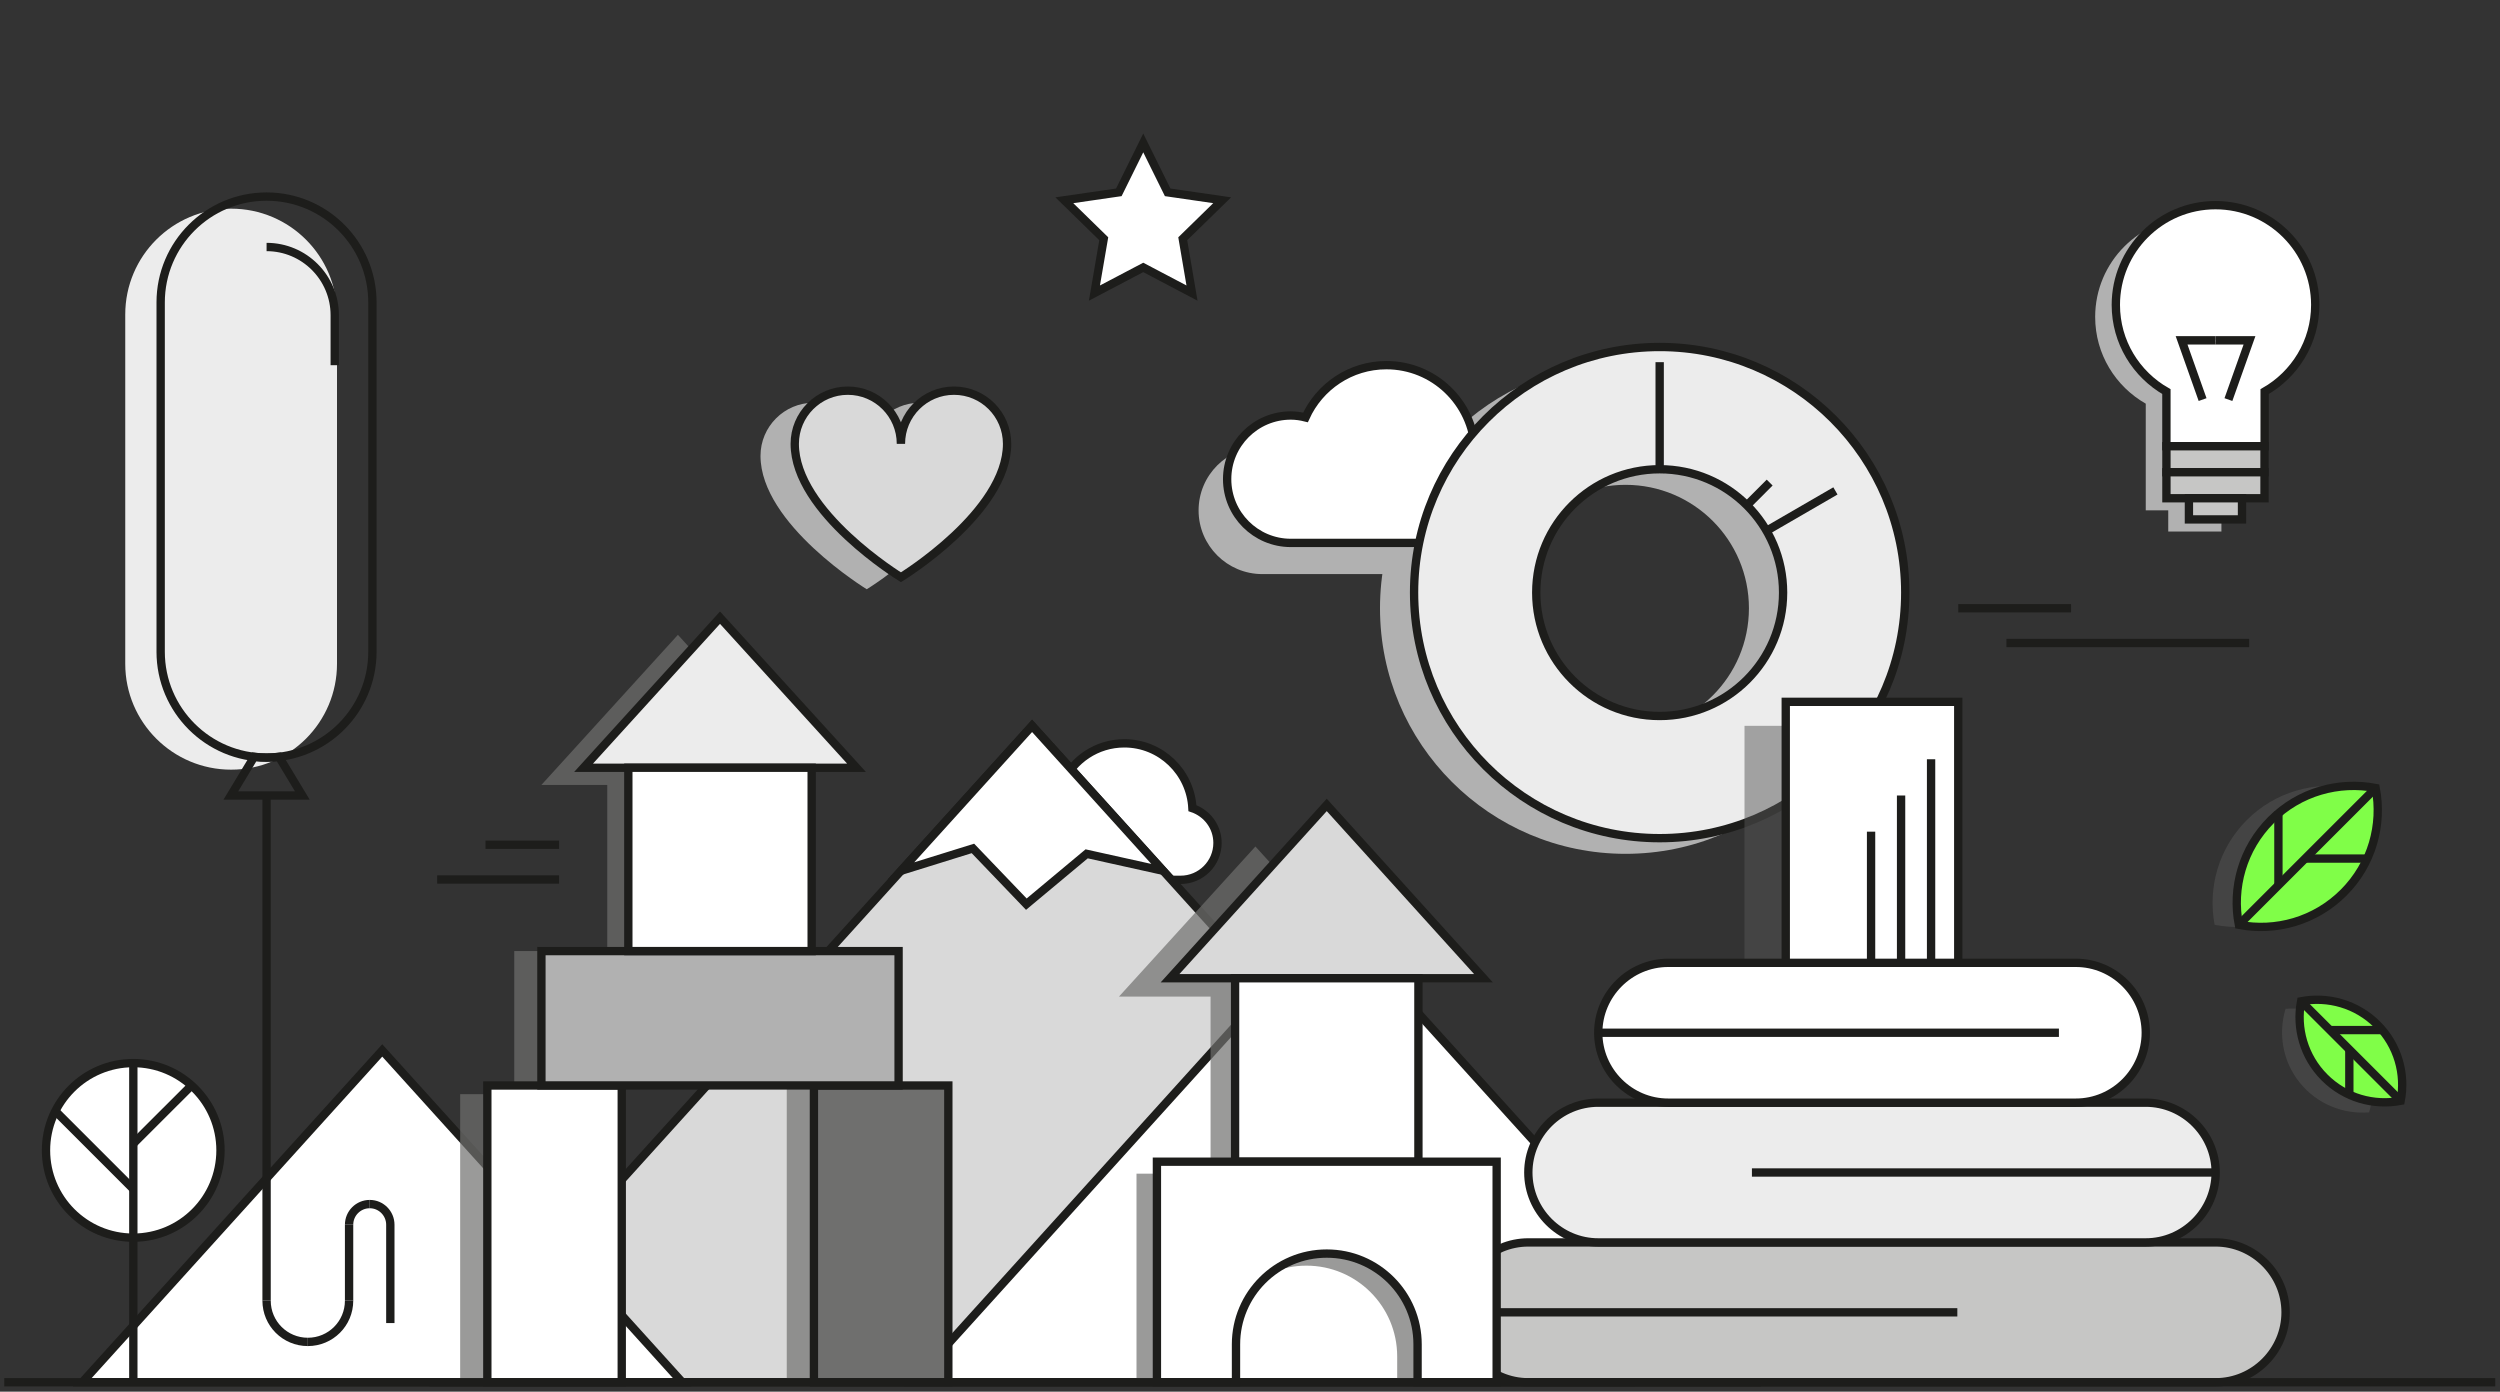 <?xml version="1.0" encoding="utf-8"?>
<!-- Generator: Adobe Illustrator 16.0.0, SVG Export Plug-In . SVG Version: 6.00 Build 0)  -->
<!DOCTYPE svg PUBLIC "-//W3C//DTD SVG 1.1//EN" "http://www.w3.org/Graphics/SVG/1.1/DTD/svg11.dtd">
<svg version="1.1" id="Ebene_1" xmlns="http://www.w3.org/2000/svg" xmlns:xlink="http://www.w3.org/1999/xlink" x="0px" y="0px"
	 width="300px" height="167px" viewBox="0 -17 300 167" style="enable-background:new 0 -17 300 167;" xml:space="preserve">
<rect x="0" y="-17" width="300" height="167" fill="#333333" stroke="none"/>
<style type="text/css">
<![CDATA[
	.st0{fill:#B1B1B1;}
	.st1{opacity:0.7;fill:#6F6F6E;enable-background:new    ;}
	.st2{fill:#FFFFFF;stroke:#1D1D1B;}
	.st3{fill:#ECECEC;}
	.st4{fill:#ECECEC;stroke:#1D1D1B;}
	.st5{fill:#D9D9D9;stroke:#1D1D1B;}
	.st6{fill:#B1B1B1;stroke:#1D1D1B;}
	.st7{fill:#80FE48;stroke:#1D1D1B;}
	.st8{opacity:0.5;fill:#575756;enable-background:new    ;}
	.st9{fill:none;stroke:#1D1D1B;}
	.st10{fill:#C6C6C5;stroke:#1D1D1B;}
	.st11{fill:#6F6F6E;stroke:#1D1D1B;}
]]>
</style>
<path class="st8" d="M269.62,81.41c-3.42,3.42-4.7,8.16-3.86,12.57c4.41,0.85,9.15-0.44,12.57-3.86
	c3.41-3.41,4.699-8.149,3.859-12.56C277.77,76.71,273.029,78,269.62,81.41L269.62,81.41z"/>
<path class="st8" d="M282.57,107.609c-2.09-2.58-5.23-3.799-8.301-3.549c-0.899,2.959-0.369,6.289,1.711,8.869
	c2.09,2.579,5.229,3.801,8.31,3.551C285.189,113.529,284.65,110.2,282.57,107.609L282.57,107.609z"/>
<path class="st0" d="M263.391,9.07c-6.611,0-11.971,5.36-11.971,11.96c0,4.47,2.45,8.35,6.07,10.41v6.55v3.13v3.12h2.699v2.54h6.381
	v-2.54h2.699v-3.12v-3.13h0.021v-6.55c3.62-2.06,6.06-5.94,6.06-10.41C275.35,14.43,270,9.07,263.391,9.07L263.391,9.07z"/>
<path class="st2" d="M143.09,79.98c-0.22-4.33-3.79-7.78-8.17-7.78c-3.32,0-6.17,1.98-7.45,4.81c-0.44-0.1-0.89-0.17-1.35-0.17
	c-3.24,0-5.87,2.631-5.87,5.87c0,3.24,2.63,5.87,5.87,5.87h15.55c2.44,0,4.43-1.98,4.43-4.43C146.1,82.2,144.83,80.57,143.09,79.98
	L143.09,79.98z"/>
<path class="st5" d="M123.85,70.1l-71.22,78.77h142.431L123.85,70.1z"/>
<path class="st2" d="M159.92,93.221l-50.31,55.649H210.23L159.92,93.221z"/>
<path class="st2" d="M45.87,109.05l-36,39.82h72L45.87,109.05z"/>
<path class="st0" d="M195.061,26.52c-16.271,0-29.461,13.2-29.461,29.47c0,16.28,13.19,29.47,29.461,29.47
	c16.279,0,29.469-13.19,29.469-29.47C224.529,39.72,211.34,26.52,195.061,26.52L195.061,26.52z M195.061,70.8
	c-8.17,0-14.801-6.63-14.801-14.81c0-8.18,6.631-14.81,14.801-14.81c8.181,0,14.811,6.63,14.811,14.81
	C209.87,64.17,203.24,70.8,195.061,70.8L195.061,70.8z"/>
<path class="st1" d="M167.029,102.59L150.65,84.58l-16.372,18.01h10.99v24.35l18.008-16.369l-8.778-7.979L167.029,102.59
	L167.029,102.59z"/>
<path class="st1" d="M97.72,77.189L81.35,59.18L64.97,77.189h7.9v27.761l18-16.37L78.35,77.189H97.72z"/>
<path class="st0" d="M173.57,40.69c-0.28-5.64-4.93-10.12-10.631-10.12c-4.319,0-8.029,2.57-9.709,6.26
	c-0.562-0.13-1.15-0.22-1.75-0.22c-4.23,0-7.65,3.42-7.65,7.64s3.43,7.64,7.65,7.64h20.25c3.18,0,5.76-2.58,5.76-5.77
	C177.49,43.59,175.85,41.46,173.57,40.69L173.57,40.69z"/>
<path class="st2" d="M177,36.94c-0.279-5.63-4.92-10.12-10.63-10.12c-4.32,0-8.03,2.57-9.71,6.27c-0.561-0.14-1.15-0.23-1.76-0.23
	c-4.221,0-7.642,3.42-7.642,7.64s3.421,7.65,7.642,7.65h20.26c3.18,0,5.76-2.58,5.76-5.77C180.92,39.85,179.279,37.72,177,36.94
	L177,36.94z"/>
<path class="st3" d="M27.74,8.04c-7.02,0-12.71,5.68-12.71,12.7v41.92c0,7.01,5.69,12.7,12.71,12.7c7.02,0,12.7-5.69,12.7-12.7
	V20.74C40.44,13.72,34.75,8.04,27.74,8.04L27.74,8.04z"/>
<path class="st0" d="M110.38,31.33c-3.52,0-6.37,2.86-6.37,6.37c0-3.51-2.86-6.37-6.38-6.37c-3.51,0-6.37,2.86-6.37,6.37
	c0,8.22,12.75,16.01,12.75,16.01s12.74-7.79,12.74-16.01C116.75,34.18,113.89,31.33,110.38,31.33L110.38,31.33z"/>
<path class="st4" d="M199.16,24.64c-16.28,0-29.471,13.2-29.471,29.47c0,16.28,13.189,29.47,29.471,29.47
	c16.27,0,29.47-13.19,29.47-29.47C228.63,37.84,215.43,24.64,199.16,24.64L199.16,24.64z M199.16,68.92
	c-8.18,0-14.811-6.63-14.811-14.81c0-8.18,6.631-14.8,14.811-14.8s14.811,6.62,14.811,14.8C213.971,62.29,207.34,68.92,199.16,68.92
	L199.16,68.92z"/>
<path class="st8" d="M209.34,70.1h20.7v28.44h-20.7V70.1z"/>
<path class="st10" d="M183.4,132.09h82.479c4.609,0,8.391,3.78,8.391,8.391l0,0c0,4.609-3.779,8.391-8.391,8.391H183.4
	c-4.61,0-8.381-3.78-8.381-8.391l0,0C175.02,135.87,178.79,132.09,183.4,132.09L183.4,132.09z"/>
<path class="st4" d="M191.79,115.32h65.7c4.609,0,8.39,3.77,8.39,8.38l0,0c0,4.62-3.771,8.39-8.39,8.39h-65.7
	c-4.61,0-8.39-3.77-8.39-8.39l0,0C183.4,119.09,187.18,115.32,191.79,115.32L191.79,115.32z"/>
<path class="st2" d="M200.18,98.54h48.92c4.621,0,8.392,3.78,8.392,8.39l0,0c0,4.61-3.771,8.391-8.392,8.391h-48.92
	c-4.609,0-8.39-3.779-8.39-8.391l0,0C191.79,102.32,195.57,98.54,200.18,98.54L200.18,98.54z"/>
<path class="st4" d="M86.4,57.12L70.03,75.13h32.75L86.4,57.12z"/>
<path class="st1" d="M55.22,114.3h16.13v34.57H55.22V114.3z"/>
<path class="st1" d="M94.41,113.26h16.13v35.61H94.41V113.26z"/>
<path class="st1" d="M61.71,97.13h42.86v16.12H61.71V97.13z"/>
<path class="st2" d="M58.48,113.26h16.13v35.61H58.48V113.26z"/>
<path class="st11" d="M97.67,113.26h16.13v35.61H97.67V113.26z"/>
<path class="st6" d="M64.97,97.13h42.86v16.12H64.97V97.13z"/>
<path class="st2" d="M75.4,75.13h22v22h-22V75.13z"/>
<path class="st5" d="M159.21,79.59l-18.81,20.801h37.62L159.21,79.59z"/>
<path class="st2" d="M148.21,100.391h22v22.01h-22V100.391z"/>
<path class="st1" d="M136.38,123.84v25.03h9.5v-3.101c0-6.011,4.87-10.891,10.89-10.891c6.01,0,10.892,4.88,10.892,10.891v3.101
	h9.489v-25.03H136.38L136.38,123.84z"/>
<path class="st2" d="M138.83,122.4v26.47h9.49v-4.55c0-6.01,4.88-10.891,10.89-10.891c6.021,0,10.899,4.881,10.899,10.891v4.55h9.49
	V122.4H138.83L138.83,122.4z"/>
<path class="st2" d="M214.29,67.22h20.7v31.32h-20.7V67.22z"/>
<path class="st5" d="M114.48,29.88c-3.52,0-6.37,2.86-6.37,6.38c0-3.52-2.85-6.38-6.37-6.38c-3.52,0-6.37,2.86-6.37,6.38
	c0,8.22,12.74,16.01,12.74,16.01s12.74-7.79,12.74-16.01C120.85,32.73,118,29.88,114.48,29.88L114.48,29.88z"/>
<path class="st9" d="M31.99,6.59c-7.02,0-12.71,5.69-12.71,12.7v41.92c0,7.01,5.69,12.7,12.71,12.7c7.01,0,12.7-5.69,12.7-12.7
	V19.29C44.69,12.28,39,6.59,31.99,6.59L31.99,6.59z"/>
<path class="st9" d="M31.99,73.91c-0.51,0-1-0.04-1.49-0.09l-2.8,4.64h8.58l-2.8-4.64C32.99,73.87,32.49,73.91,31.99,73.91
	L31.99,73.91z"/>
<path class="st9" d="M40.17,26.82v-5.99c0-4.52-3.66-8.19-8.18-8.19"/>
<path class="st9" d="M31.99,78.46v60.62"/>
<path class="st9" d="M31.99,139.08c0,2.74,2.21,4.949,4.95,4.949"/>
<path class="st9" d="M36.94,144.029c2.74,0,4.95-2.209,4.95-4.949"/>
<path class="st9" d="M44.37,127.49c1.36,0,2.47,1.109,2.47,2.48v11.799"/>
<path class="st9" d="M44.37,127.49c-1.37,0-2.48,1.109-2.48,2.48"/>
<path class="st9" d="M41.89,129.971v9.109"/>
<path class="st2" d="M191.79,106.93h55.28"/>
<path class="st2" d="M210.23,123.7h55.278"/>
<path class="st2" d="M179.6,140.48h55.28"/>
<path class="st2" d="M199.16,39.31V26.46"/>
<path class="st2" d="M209.63,43.64l2.729-2.73"/>
<path class="st2" d="M211.98,46.7l8.27-4.79"/>
<path class="st2" d="M240.77,60.16H269.9"/>
<path class="st2" d="M52.46,88.54h14.63"/>
<path class="st2" d="M58.26,84.37h8.83"/>
<path class="st2" d="M234.99,55.99h13.539"/>
<path class="st7" d="M272.52,81.41c-3.42,3.42-4.709,8.16-3.858,12.57c4.409,0.85,9.149-0.44,12.569-3.86
	c3.41-3.41,4.699-8.149,3.851-12.56C280.67,76.71,275.93,78,272.52,81.41L272.52,81.41z"/>
<path class="st2" d="M268.66,93.98l16.42-16.42"/>
<path class="st2" d="M273.41,89.23v-8.84"/>
<path class="st2" d="M276.609,86.029h7.371"/>
<path class="st7" d="M285.279,105.96c-2.489-2.489-5.939-3.42-9.149-2.81c-0.61,3.209,0.33,6.66,2.81,9.14
	c2.48,2.489,5.932,3.42,9.142,2.81C288.7,111.891,287.76,108.439,285.279,105.96L285.279,105.96z"/>
<path class="st2" d="M276.13,103.15l11.95,11.949"/>
<path class="st2" d="M279.59,106.609h6.43"/>
<path class="st2" d="M281.92,108.93v5.37"/>
<path class="st2" d="M15.99,131.52c5.78,0,10.47-4.688,10.47-10.479c0-5.779-4.69-10.471-10.47-10.471
	c-5.78,0-10.47,4.689-10.47,10.471C5.52,126.83,10.21,131.52,15.99,131.52z"/>
<path class="st9" d="M16,149.3V111v20.95V149.3"/>
<path class="st9" d="M15.99,125.68l-9.42-9.42"/>
<path class="st9" d="M15.99,120.24l6.98-6.971"/>
<path class="st2" d="M137.19,0.15l2.93,5.93l6.54,0.95l-4.73,4.62l1.11,6.52l-5.85-3.08l-5.86,3.08l1.12-6.52l-4.73-4.62l6.54-0.95
	L137.19,0.15z"/>
<path class="st2" d="M108.11,87.5l15.74-17.4l15.73,17.4l-9.18-2.04l-7.24,6.04l-6.41-6.689L108.11,87.5z"/>
<path class="st9" d="M231.73,98.54V74.11"/>
<path class="st9" d="M228.13,98.54V78.46"/>
<path class="st9" d="M224.529,98.54V82.8"/>
<path class="st9" d="M0.51,148.87h298.92"/>
<path class="st2" d="M277.83,19.59c0-6.61-5.359-11.97-11.971-11.97c-6.601,0-11.959,5.36-11.959,11.97
	c0,4.46,2.449,8.34,6.069,10.4v6.56h11.789v-6.56C275.38,27.93,277.83,24.05,277.83,19.59L277.83,19.59z"/>
<path class="st10" d="M259.971,36.55h11.771v3.12h-11.771V36.55z"/>
<path class="st10" d="M259.971,39.67h11.771v3.12h-11.771V39.67z"/>
<path class="st10" d="M262.67,42.79h6.37v2.54h-6.37V42.79z"/>
<path class="st2" d="M264.311,30.95l-2.521-7.11h4.069"/>
<path class="st2" d="M267.41,30.95l2.529-7.11h-4.08"/>
</svg>

